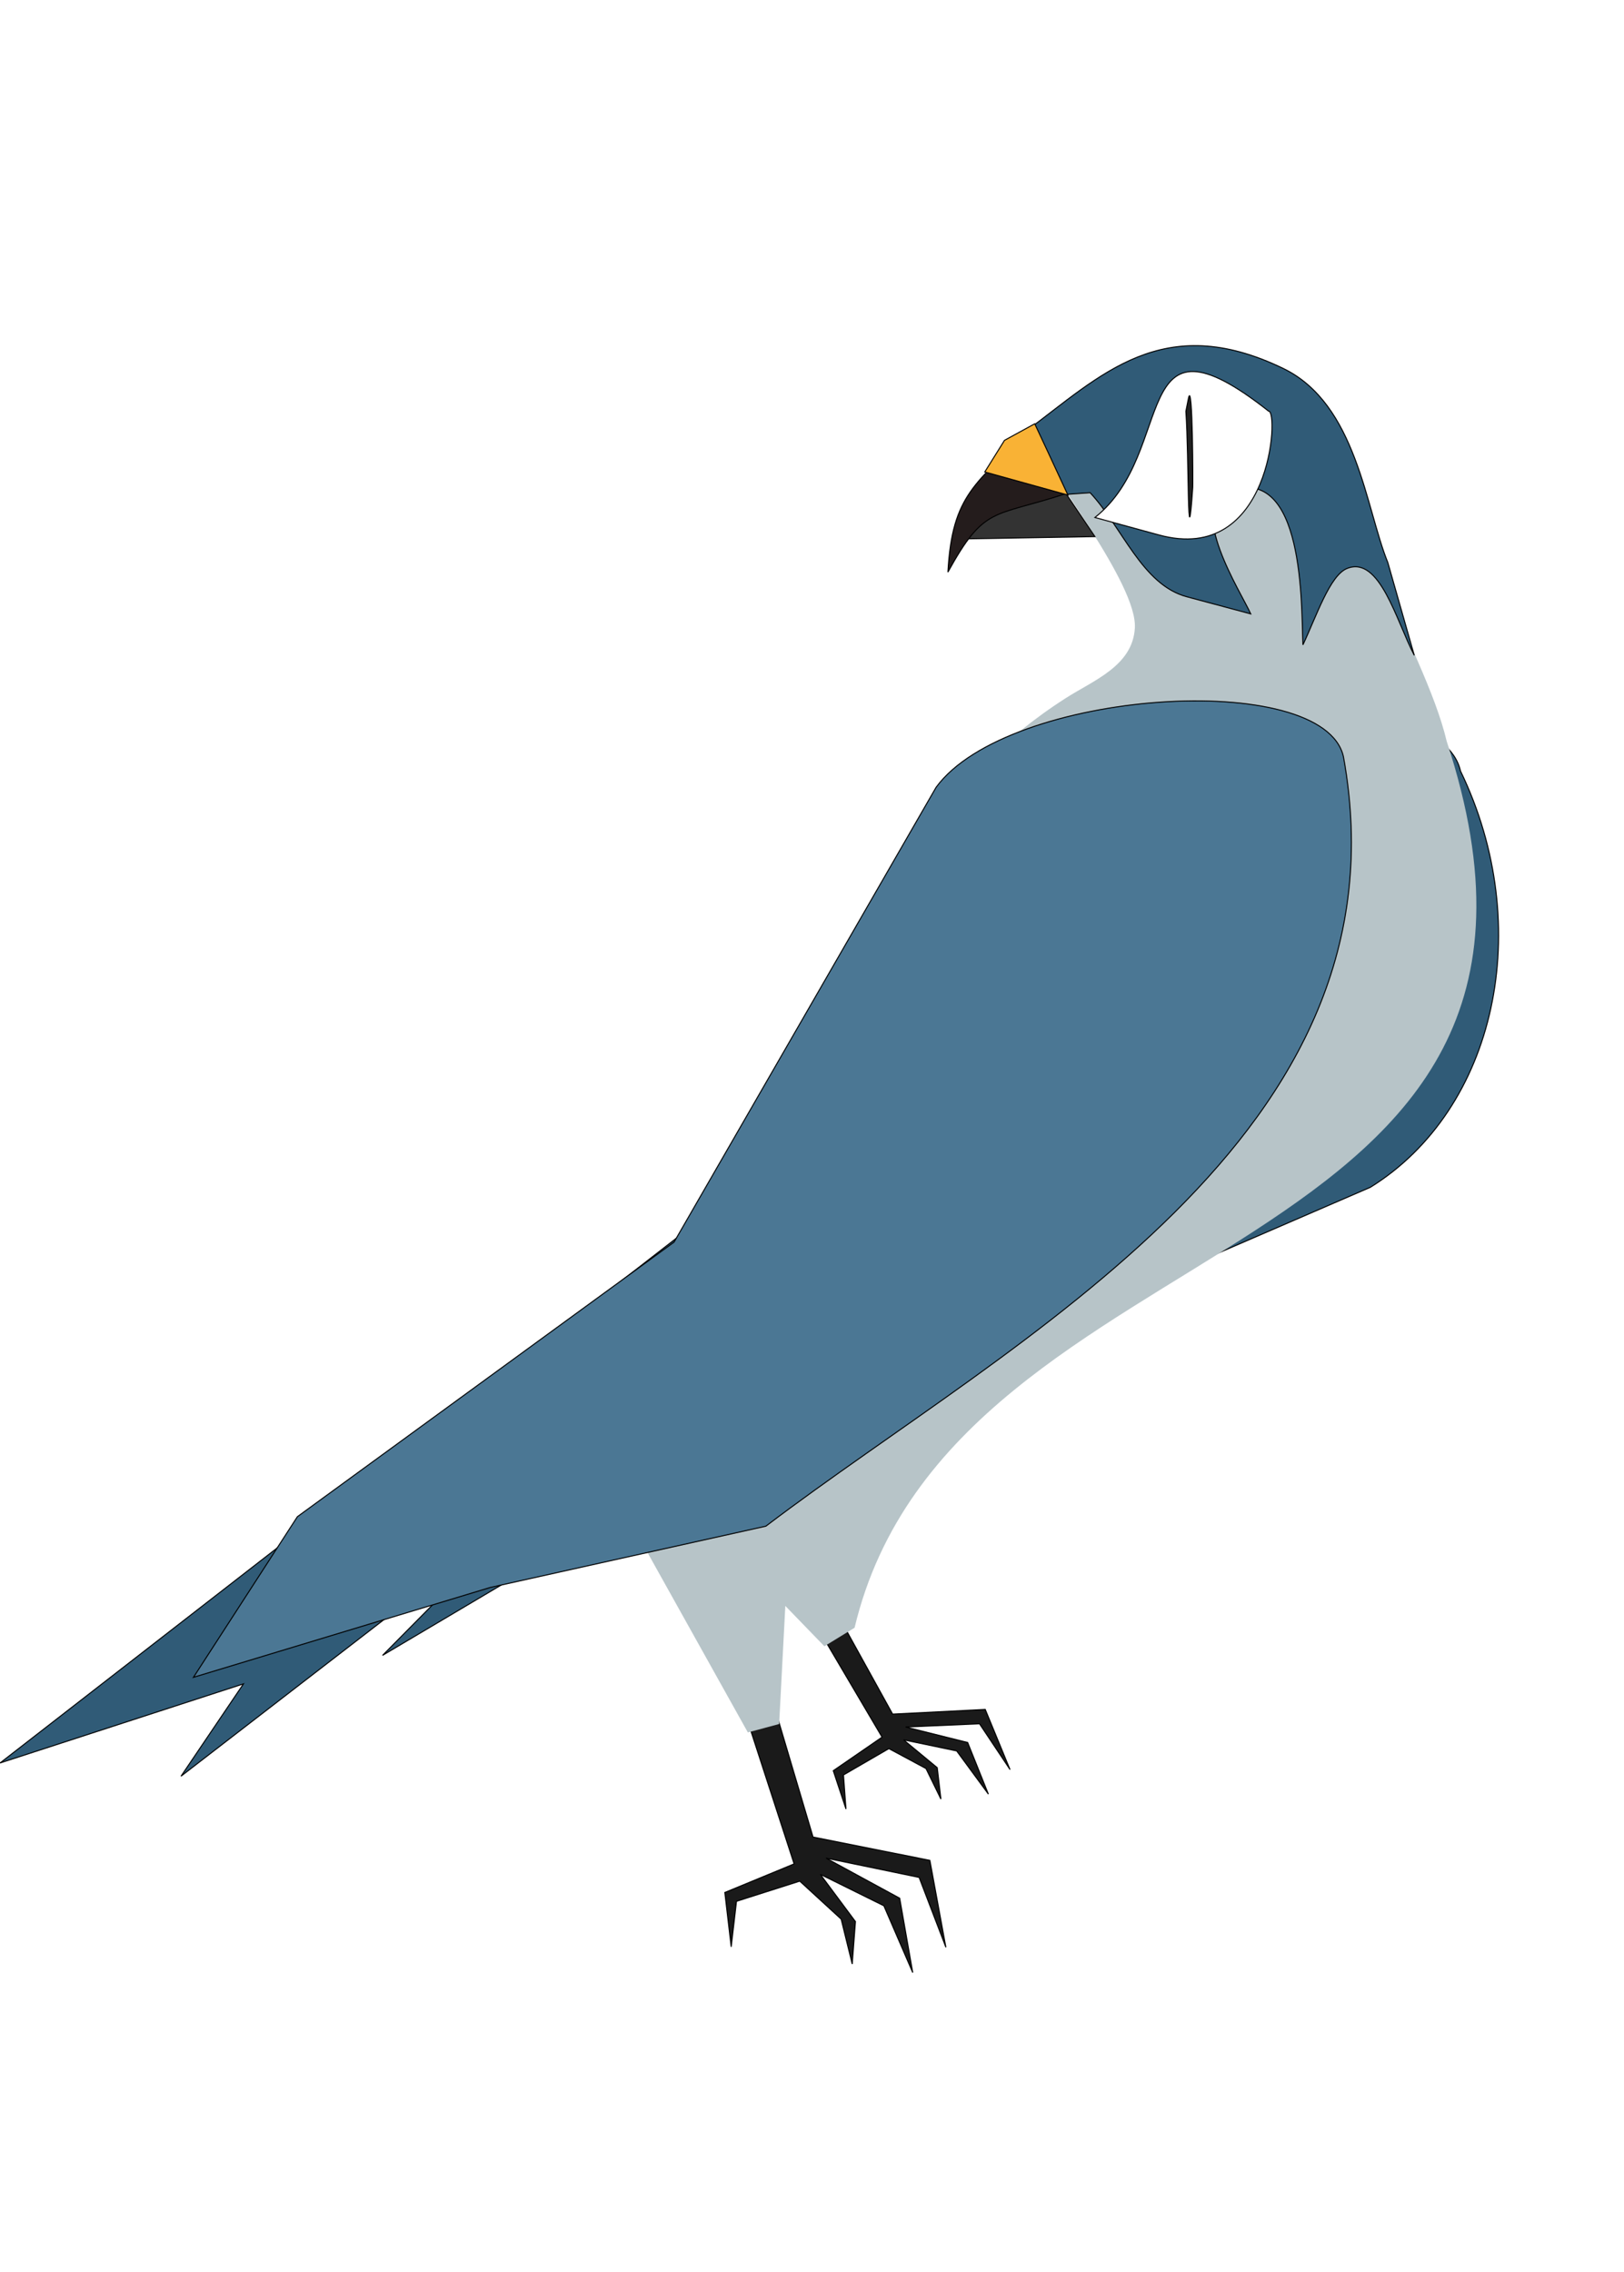 <svg height="2500" viewBox="190.255 138.125 347.067 357.46" width="1787" xmlns="http://www.w3.org/2000/svg" xmlns:xlink="http://www.w3.org/1999/xlink"><filter id="a" color-interpolation-filters="sRGB"><feGaussianBlur in="SourceGraphic" result="result0" stdDeviation="6"/><feDiffuseLighting in="result0" result="result5" surfaceScale="4"><feDistantLight azimuth="235" elevation="45"/></feDiffuseLighting><feComposite in="result5" in2="SourceGraphic" k1="1.4" operator="arithmetic" result="fbSourceGraphic"/><feGaussianBlur in="fbSourceGraphic" result="gaussian-blur-0" stdDeviation="6"/><feSpecularLighting in="gaussian-blur-0" result="result1" specularExponent="25" surfaceScale="4"><feDistantLight azimuth="235" elevation="45"/></feSpecularLighting><feComposite in="fbSourceGraphic" in2="result1" k2="1" k3="1" operator="arithmetic" result="result4"/><feComposite in="result4" in2="SourceGraphic" operator="in" result="result2"/></filter><path d="m347.65 362.035-6.667-28.176-150.728 116.943 52.024-16.909-13.341 19.728 118.72-91.586z" fill="#305b77" filter="url(#a)" stroke="#000" stroke-width=".216"/><path d="m378.76 445.269-16.31-27.66 5.364-1.149 13.206 23.888 19.794-.999 5.299 12.859-6.526-9.784-15.784.689 13.252 3.3 4.426 11.033-6.772-9.222-11.343-2.37 7.187 5.943.785 6.712-3.189-6.524-7.928-4.257-9.707 5.63.536 7.274-2.716-8.188z" fill="#1a1a1a" filter="url(#a)" stroke="#000" stroke-width=".216"/><path d="m420.063 237.596c11.898-20.646 78.139-17.671 82.318 1.241 16.119 33.315 7.582 72.308-19.273 88.953l-156.413 67.608-54.69 32.407 92.038-92.991 56.024-97.214z" fill="#305b77" filter="url(#a)" stroke="#000" stroke-width=".216"/><path d="m359.965 472.356-13.503-41.526 6.981.195 10.566 35.589 24.97 4.986 3.421 18.58-5.717-14.931-19.888-4.119 15.733 8.556 2.79 15.899-6.169-14.273-13.577-6.716 7.501 10.088-.689 9.067-2.362-9.586-8.845-8.118-13.523 4.309-1.135 9.723-1.359-11.615z" fill="#1a1a1a" filter="url(#a)" stroke="#000" stroke-width=".216"/><path d="m410.201 166.337 22.262-12.868h32.345l12.181 15.529 7.981 27.511c5.29 12.791 12.035 25.679 14.453 35.943 37.899 114.961-105.401 101.043-126.534 189.446l-6.455 3.957-32.493-33.563c-20.071 5.844 45.403-18.733 25.865-7.863l-3.041 58.041-6.684 1.798-32.929-59.002c-6.635.044-9.543 1.871 2.558-1.211l8.161-2.083c35.845-55.462 35.793-123.99 90.196-158.746 5.935-3.791 14.242-6.867 14.719-14.94.553-9.342-17.978-32.452-22.583-41.947z" fill="#b7c4c8" filter="url(#a)"/><g stroke="#000" stroke-width=".216"><path d="m390.335 242.28c15.278-20.851 82.863-25.384 87.035-6.477 14.711 81.074-69.704 123.623-123.445 164.396l-58.89 13.091-63.437 19.201 22.215-34.326 80.495-58.668 56.02-97.213z" fill="#4b7794" filter="url(#a)"/><path d="m423.23 179.363c6.879 7.409 11.116 19.676 20.637 22.228l13.69 3.67c-2.041-4.543-13.966-23.042-4.496-26.33 16.018-5.56 15.293 24.602 15.646 32.935 2.862-6.044 5.741-14.849 9.438-16.319 6.969-2.777 10.504 11.17 14.353 18.562l-5.642-19.803c-4.754-11.713-6.678-33.912-22.351-41.49-25.806-12.477-39.024 1.557-54.966 13.38l7.561 13.599z" fill="#305b77" filter="url(#a)"/><path d="m461.377 161.945c2.206-.186.644 33.021-23.459 26.444l-13.663-3.73c17.785-14.028 6.871-46.534 37.122-22.714z" fill="#fff" filter="url(#a)"/><path d="m395.51 189.249 28.745-.501-7.184-10.685-16.403 5.748z" fill="#333" filter="url(#a)"/><path d="m410.369 165.716 7.552 13.891c-15.502 5.078-17.221 2.475-25.086 16.728.912-16.74 6.054-18.843 17.534-30.619z" fill="#241c1c" filter="url(#a)"/><path d="m400.713 174.928 4.215-6.757 6.458-3.534 2.9 6.197 4.192 9.03z" fill="#f9b235" filter="url(#a)"/><path d="m445.144 178.42c.088.133.025-23.931-.918-19.159l-.536 2.702c.698 10.165.269 33.721 1.454 16.457z" fill="#212121" filter="url(#a)"/></g></svg>